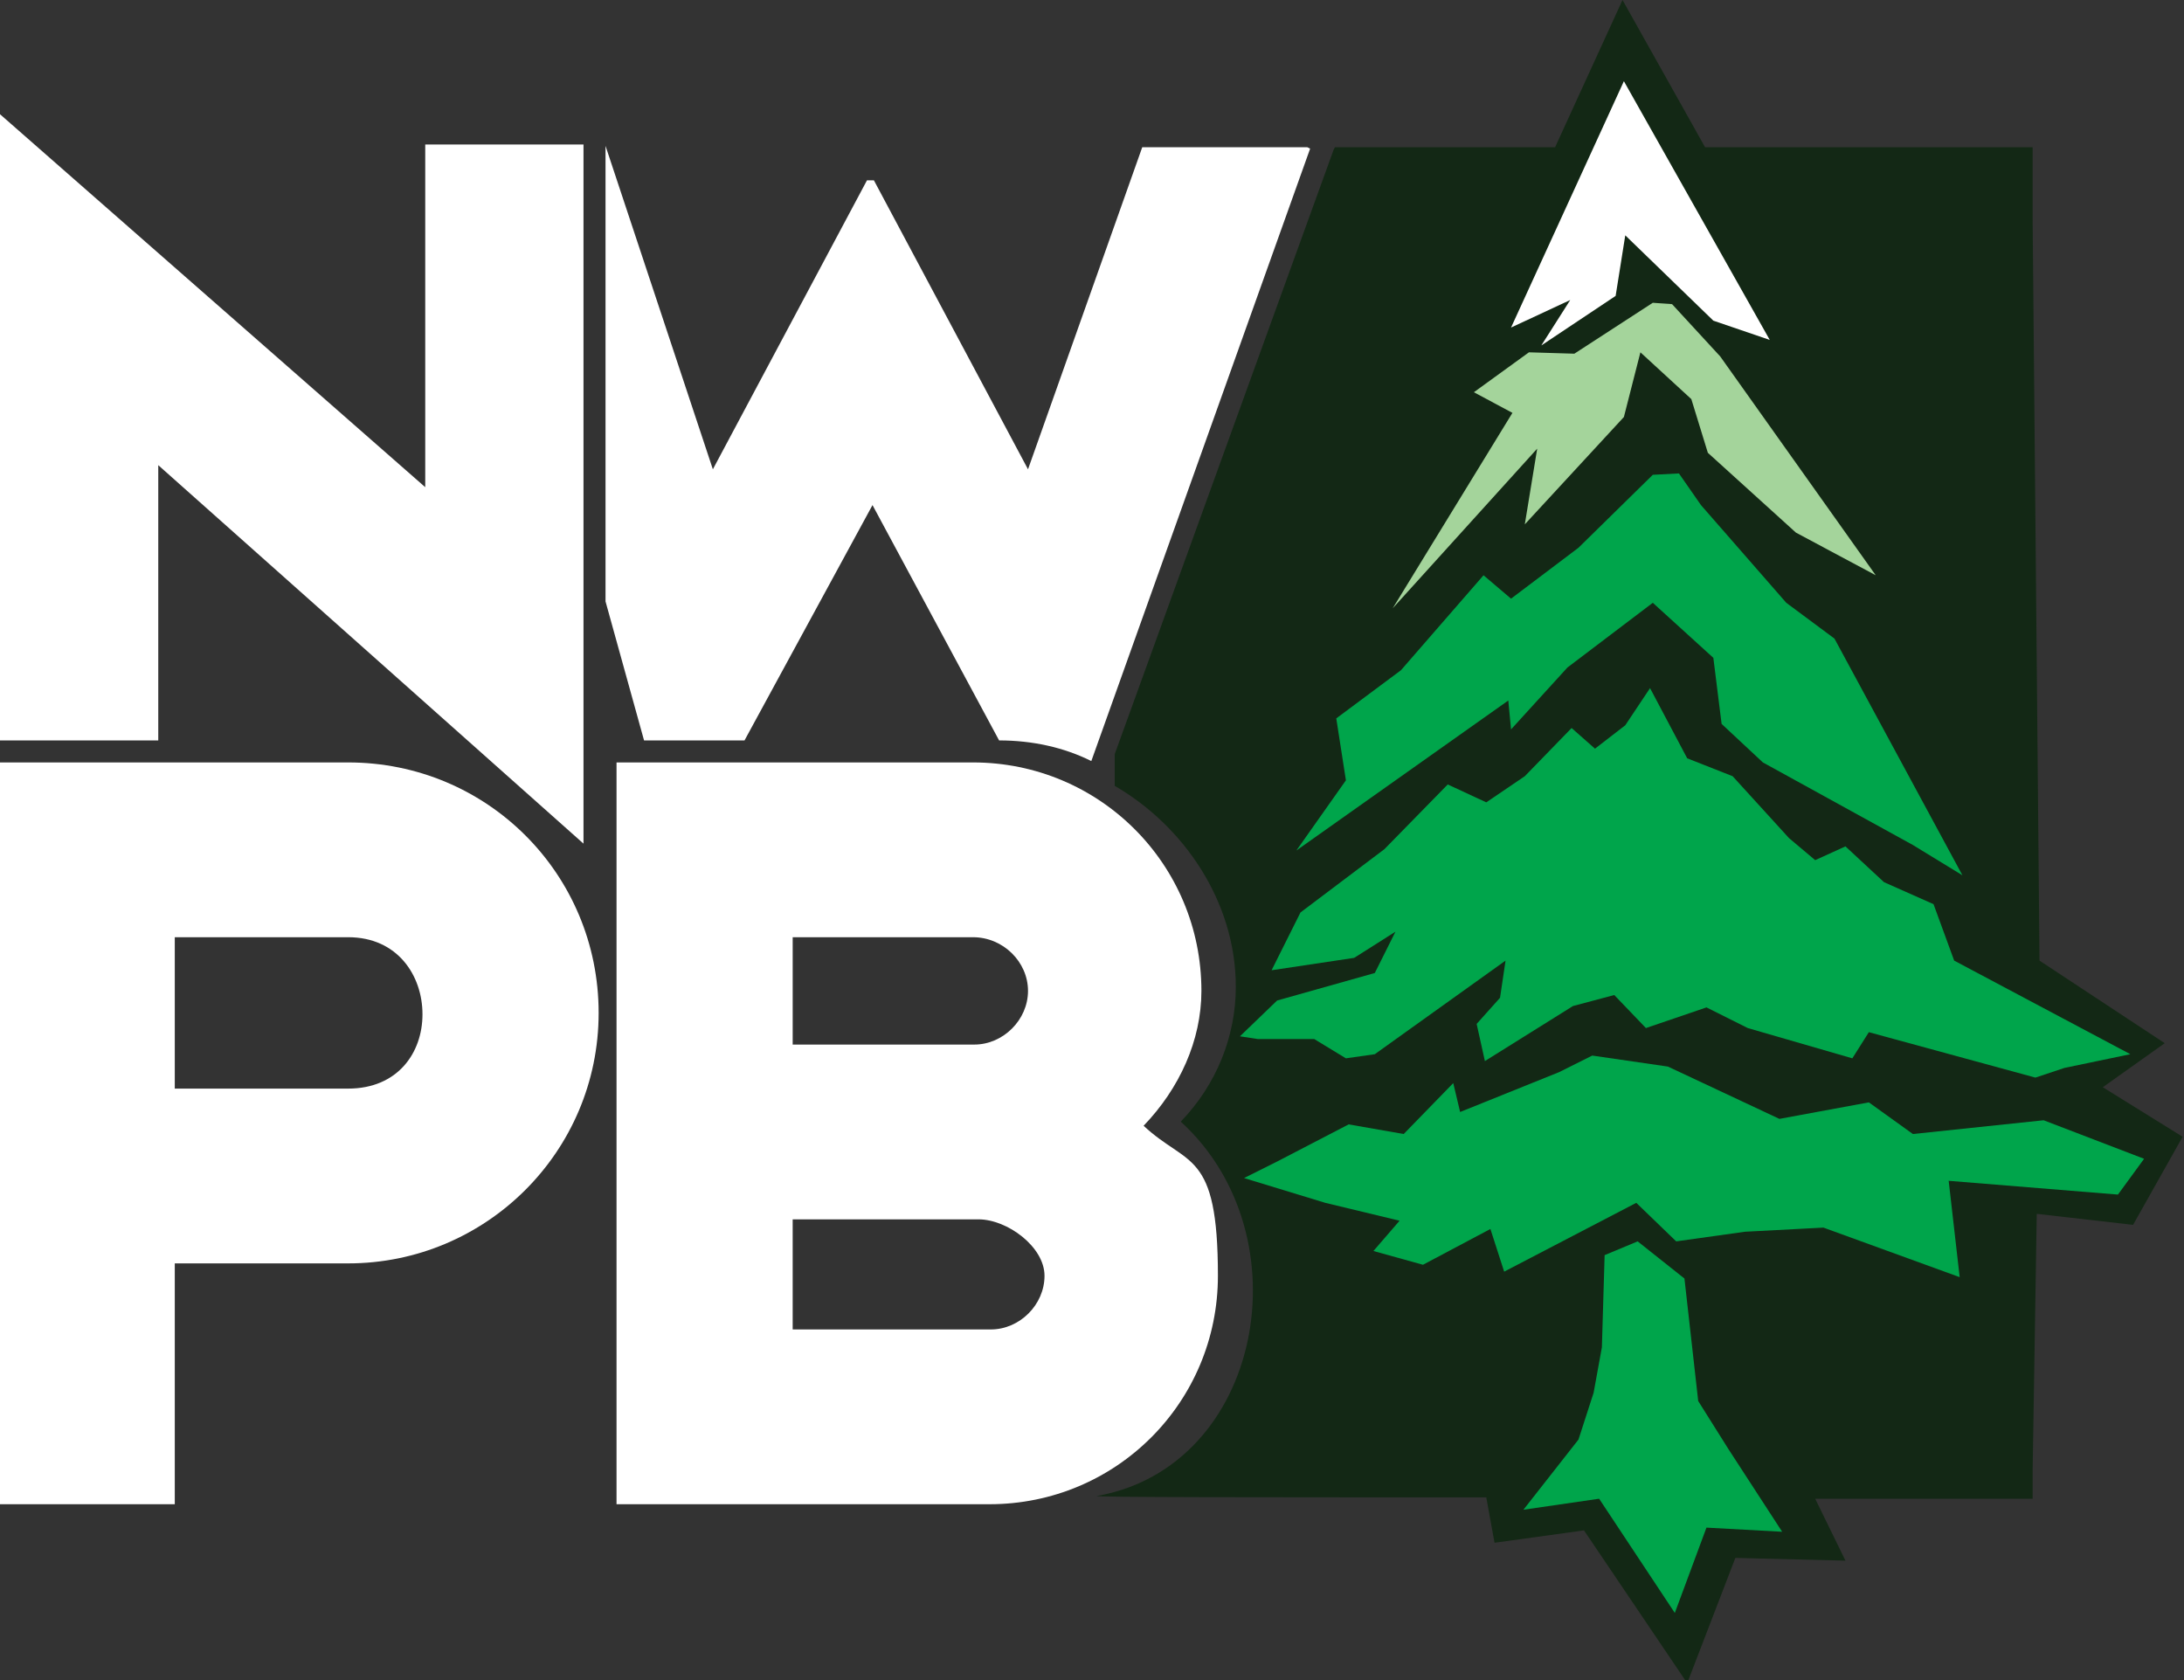 <?xml version="1.0" encoding="UTF-8"?>
<svg id="Layer_1" xmlns="http://www.w3.org/2000/svg" version="1.1" viewBox="0 0 158.7 122.1">
  <rect x="0" y="0" width="158.7" height="122.1" fill="#333333" stroke="none"/>
  <!-- Generator: Adobe Illustrator 29.1.0, SVG Export Plug-In . SVG Version: 2.1.0 Build 142)  -->
  <defs>
    <style>
      .st0 {
        fill: #00a54b;
      }

      .st0, .st1, .st2, .st3 {
        fill-rule: evenodd;
      }

      .st1, .st4 {
        fill: #fff;
      }

      .st2 {
        fill: #132815;
      }

      .st3 {
        fill: #a4d49b;
      }
    </style>
  </defs>
  <path class="st4" d="M31.8,10.6h-.2l.2.6v-.6ZM95,10.7h-12l-8.3,23.4-11.2-21h-.5l-11.2,21-7.8-23.5v33.1c0,0,2.8,10.1,2.8,10.1h7.3l9.3-17.1,9.2,17.1c2.4,0,4.7.5,6.7,1.5l15.9-44.5Z"/>
  <path class="st4" d="M57.6,75.9v-7.8h13.1c2.2,0,4,1.8,4,3.9s-1.8,3.9-3.9,3.9h-13.2ZM57.6,88.6h13.5c2.1,0,4.8,2,4.8,4.1s-1.8,3.9-3.9,3.9h-14.4v-8ZM30.9,10.5v24.9L0,8.3v45.5h11.5s0-20,0-20l30.9,27.5V10.5h-11.5ZM44.8,109.3h27.1c9.2,0,16.6-7.4,16.6-16.6s-2.2-7.9-5.4-10.9c2.6-2.7,4.2-6.2,4.2-9.8,0-9.2-7.4-16.6-16.6-16.6h-25.9v53.9Z"/>
  <path class="st4" d="M12.7,68.1h12.6c3.6,0,5.4,2.8,5.4,5.6s-1.8,5.4-5.4,5.4h-12.6v-11ZM12.7,91.8h12.6c10,0,18.2-8.1,18.2-18.2s-8.1-18.2-18.2-18.2H0c0,0,0,53.9,0,53.9h12.7v-17.6Z"/>
  <path class="st2" d="M97,10.7h16l4.9-10.7,6,10.7h23.8v5.2l.5,53.9,9.1,6-4.5,3.2,5.8,3.6-3.6,6.4-7-.8-.3,18.7v2c-4.4,0-9.9,0-15.8,0l2.2,4.5-8-.2-3.5,9.1-7.5-11.1-6.5.9-.6-3.3c-16.2,0-28.6,0-28.3-.1,12-2.1,15.2-18.9,6.1-27.2,2.6-2.7,4-6.2,4-9.8,0-6.2-3.8-11.7-8.8-14.6v-2.3h0s15.9-43.9,15.9-43.9h0Z"/>
  <polygon class="st3" points="111.1 25.6 107.1 28.5 109.9 30 101.2 44.2 111.7 32.6 110.8 38.1 118 30.3 119.2 25.6 122.9 29 124.1 32.9 130.5 38.7 136.3 41.8 125 25.9 121.5 22.1 120.1 22 114.4 25.7 111.1 25.6"/>
  <polygon class="st0" points="107.8 41.8 101.8 48.7 97.1 52.2 97.8 56.7 94.2 61.8 109.6 50.9 109.8 53 113.9 48.5 120.1 43.8 124.5 47.8 125.1 52.6 128.1 55.4 139 61.4 142.6 63.6 133.3 46.4 129.8 43.8 123.6 36.7 122 34.4 120.1 34.5 114.7 39.8 109.8 43.5 107.8 41.8"/>
  <polygon class="st0" points="105.2 57 100.6 61.7 94.5 66.3 92.4 70.5 98.4 69.6 101.4 67.7 99.9 70.7 92.8 72.7 90.1 75.3 91.4 75.5 95.5 75.5 97.8 76.9 99.9 76.6 109.4 69.8 109 72.5 107.3 74.4 107.9 77.1 114.3 73.1 117.3 72.3 119.6 74.7 124 73.2 127 74.7 134.6 76.9 135.8 75 147.9 78.3 150 77.6 154.8 76.6 142 69.8 140.5 65.7 136.9 64.1 134.1 61.5 131.9 62.5 130 60.9 125.9 56.4 122.6 55.1 119.9 50 118.1 52.7 115.9 54.4 114.2 52.9 110.8 56.4 108 58.3 105.2 57"/>
  <polygon class="st0" points="116.6 91.2 116.4 97.9 115.8 101.2 114.7 104.6 110.7 109.7 116.2 108.9 121.7 117.2 124 111 129.5 111.3 125.6 105.3 123.4 101.8 122.4 92.9 119 90.2 116.6 91.2"/>
  <polygon class="st1" points="118 5.9 109.8 23.8 114.1 21.8 112 25.1 117.4 21.5 118.1 17.1 124.5 23.3 128.6 24.7 118 5.9"/>
  <polygon class="st0" points="105.6 78.7 102 82.4 98 81.7 92.8 84.4 90.4 85.6 96.3 87.4 101.7 88.7 99.8 90.9 103.4 91.9 108.3 89.3 109.3 92.4 118.9 87.4 121.8 90.2 126.8 89.5 132.5 89.2 142.4 92.8 141.6 85.8 153.9 86.8 155.8 84.2 148.5 81.4 139 82.4 135.8 80.1 129.3 81.3 121.2 77.5 115.7 76.7 113.3 77.9 106.1 80.8 105.6 78.7"/>
</svg>